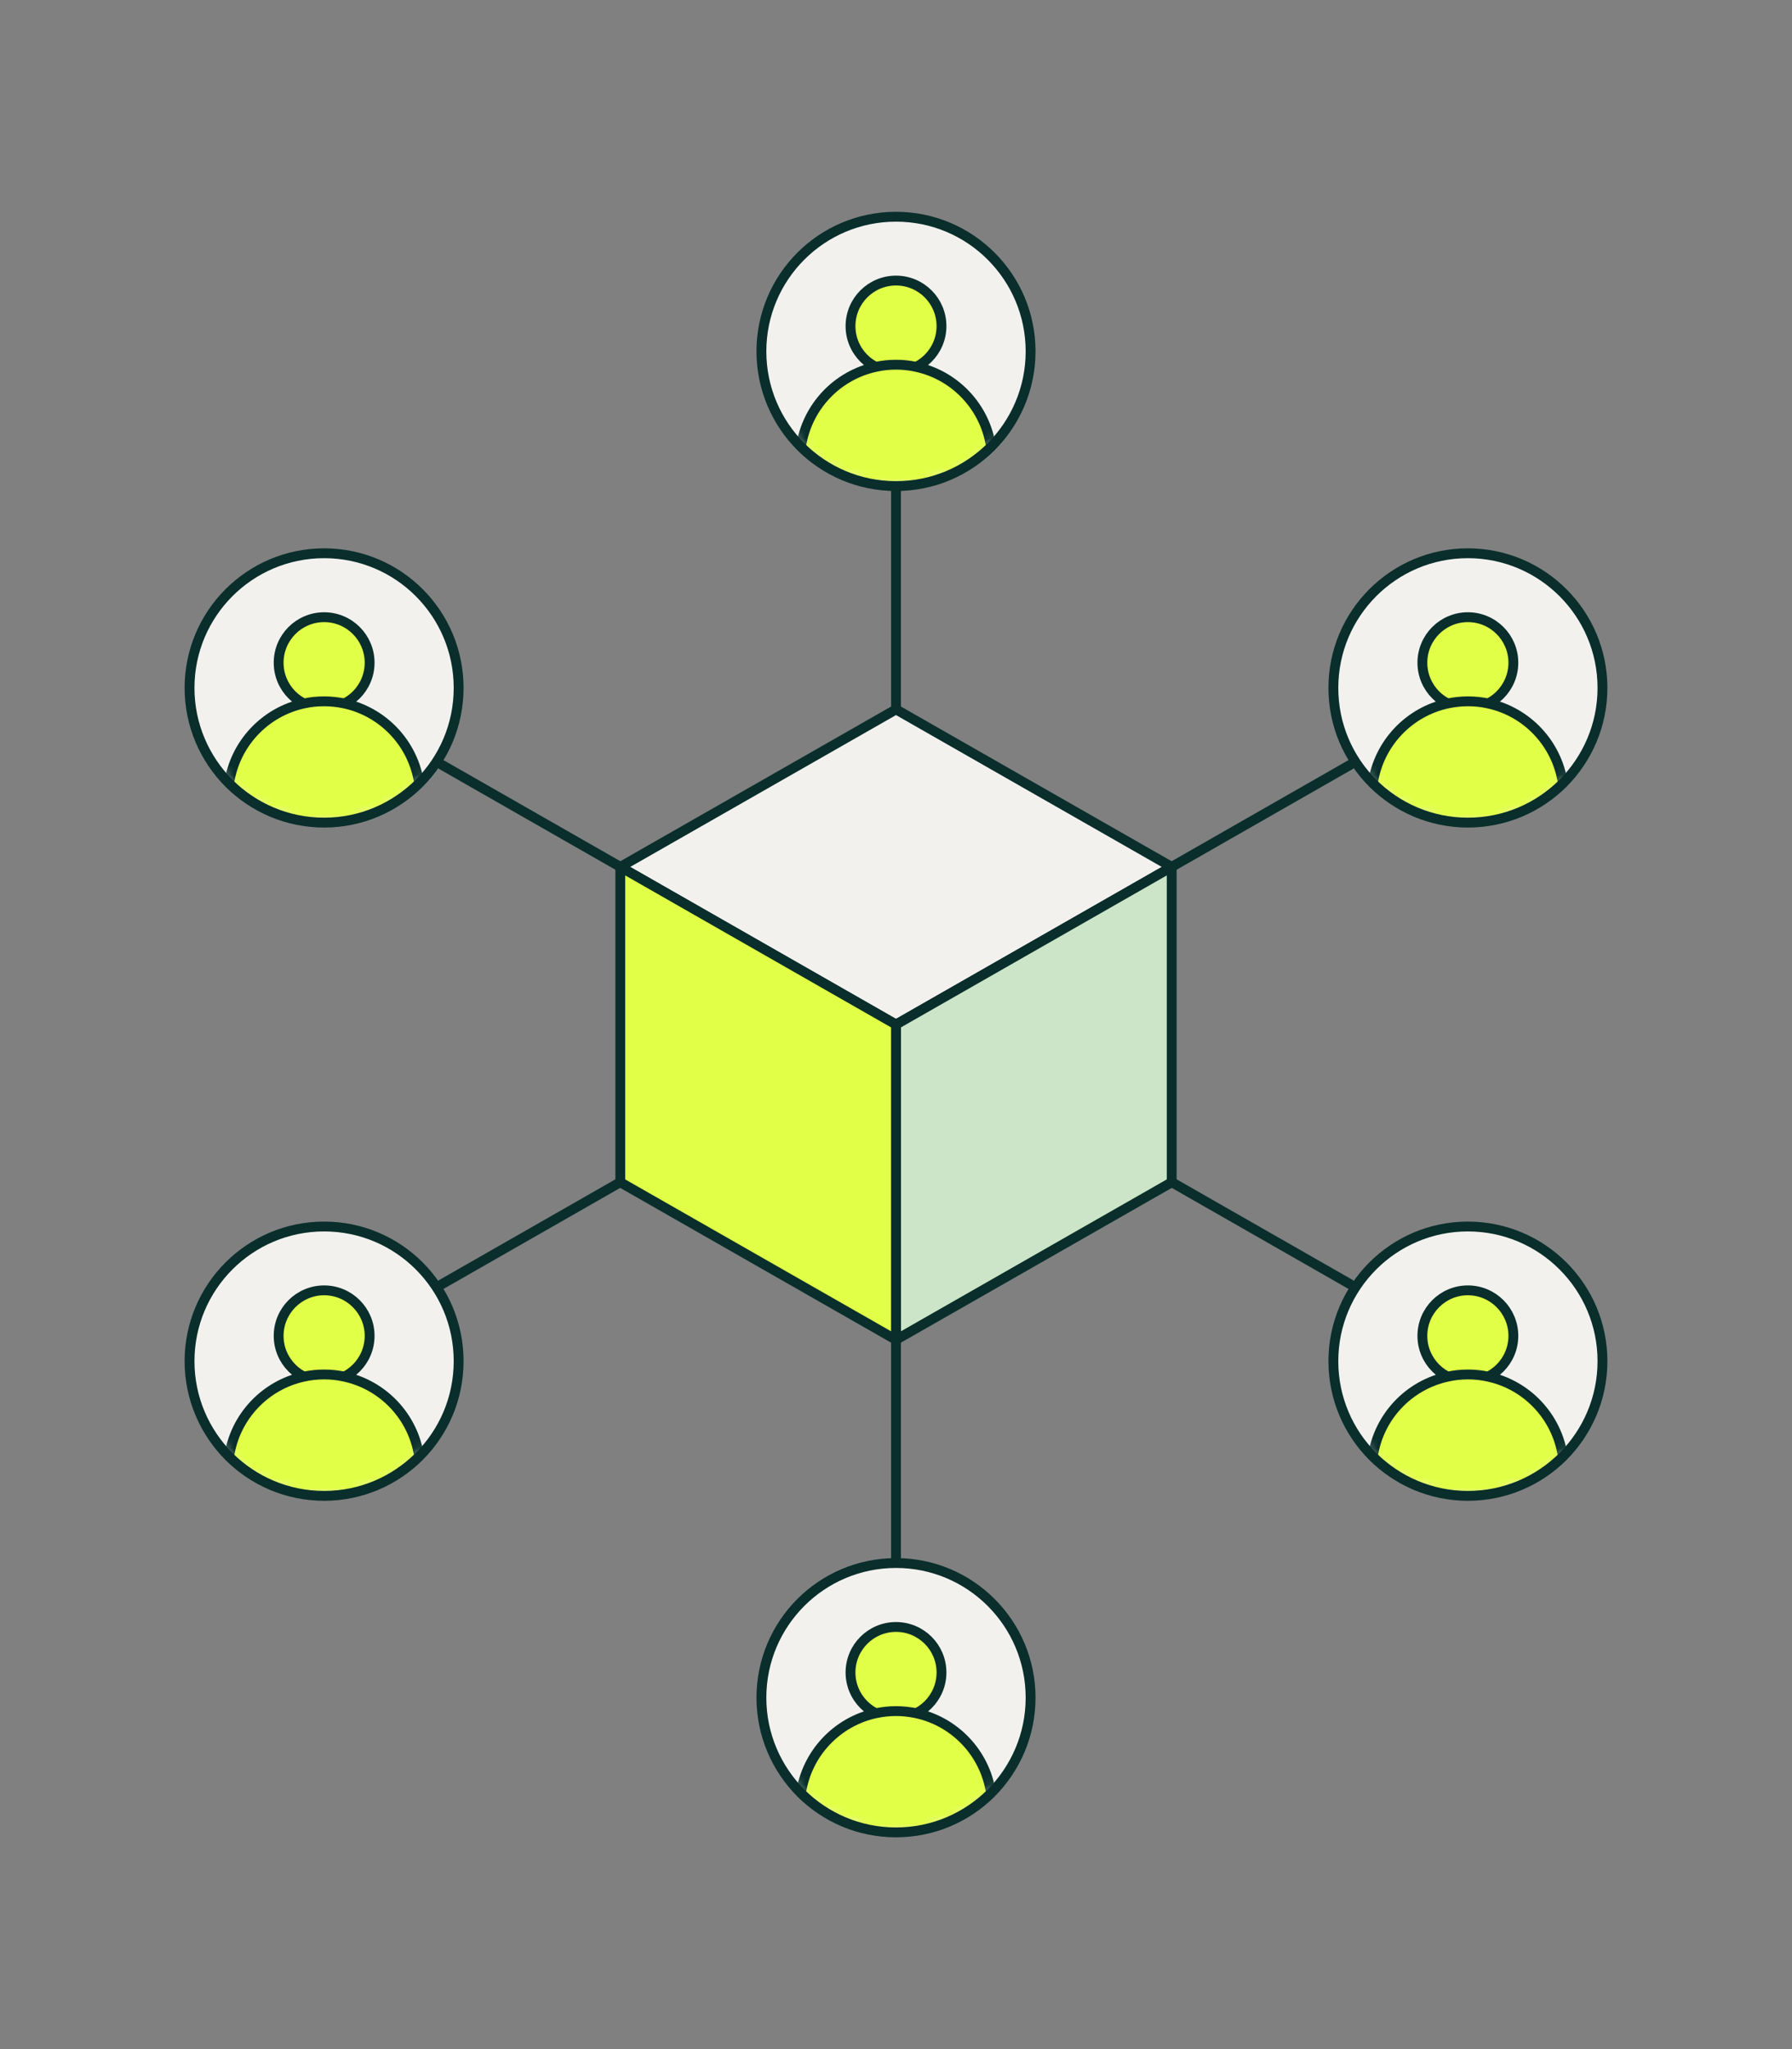 <?xml version="1.0" encoding="UTF-8"?>
<svg id="Layer_2" data-name="Layer 2" xmlns="http://www.w3.org/2000/svg" xmlns:xlink="http://www.w3.org/1999/xlink" viewBox="0 0 182 208">
  <rect x="0" y="0" width="182" height="208" fill="#808080" stroke="none"/>
  <defs>
    <style>
      .cls-1 {
        fill: #e1ff46;
      }

      .cls-1, .cls-2, .cls-3, .cls-4 {
        stroke: #092e2b;
        stroke-linecap: round;
        stroke-linejoin: round;
      }

      .cls-2 {
        fill: #cce5c8;
      }

      .cls-3, .cls-5 {
        fill: none;
      }

      .cls-5, .cls-6 {
        stroke-width: 0px;
      }

      .cls-4, .cls-6 {
        fill: #f3f1ee;
      }

      .cls-7 {
        mask: url(#mask);
      }

      .cls-8 {
        mask: url(#mask-3);
      }

      .cls-9 {
        mask: url(#mask-2);
      }

      .cls-10 {
        mask: url(#mask-5);
      }

      .cls-11 {
        mask: url(#mask-4);
      }

      .cls-12 {
        mask: url(#mask-1);
      }
    </style>
    <mask id="mask" x="135.42" y="56.16" width="27.33" height="27.84" maskUnits="userSpaceOnUse">
      <g id="mask0_1961_71062" data-name="mask0 1961 71062">
        <circle class="cls-6" cx="149.08" cy="69.83" r="13.67"/>
      </g>
    </mask>
    <mask id="mask-1" x="135.42" y="124.5" width="27.33" height="27.84" maskUnits="userSpaceOnUse">
      <g id="mask1_1961_71062" data-name="mask1 1961 71062">
        <circle class="cls-6" cx="149.08" cy="138.17" r="13.67"/>
      </g>
    </mask>
    <mask id="mask-2" x="19.25" y="56.16" width="27.33" height="27.84" maskUnits="userSpaceOnUse">
      <g id="mask2_1961_71062" data-name="mask2 1961 71062">
        <circle class="cls-6" cx="32.92" cy="69.83" r="13.67"/>
      </g>
    </mask>
    <mask id="mask-3" x="19.25" y="124.5" width="27.33" height="27.84" maskUnits="userSpaceOnUse">
      <g id="mask3_1961_71062" data-name="mask3 1961 71062">
        <circle class="cls-6" cx="32.92" cy="138.17" r="13.67"/>
      </g>
    </mask>
    <mask id="mask-4" x="77.33" y="158.66" width="27.33" height="27.84" maskUnits="userSpaceOnUse">
      <g id="mask4_1961_71062" data-name="mask4 1961 71062">
        <circle class="cls-6" cx="91" cy="172.33" r="13.67"/>
      </g>
    </mask>
    <mask id="mask-5" x="77.33" y="22" width="27.33" height="27.84" maskUnits="userSpaceOnUse">
      <g id="mask5_1961_71062" data-name="mask5 1961 71062">
        <circle class="cls-6" cx="91" cy="35.67" r="13.67"/>
      </g>
    </mask>
  </defs>
  <g id="Layer_1-2" data-name="Layer 1">
    <g id="NP_Management">
      <g>
        <path class="cls-3" d="m91,48.93v109.57"/>
        <path class="cls-3" d="m137.12,77.64l-92.25,52.72"/>
        <path class="cls-3" d="m44.88,77.64l92.25,52.72"/>
        <path class="cls-4" d="m162.75,69.83c0,3.78-1.54,7.21-4.02,9.69-2.48,2.46-5.88,3.98-9.65,3.98s-7.17-1.53-9.65-3.99c-2.48-2.48-4.01-5.9-4.01-9.68,0-7.55,6.12-13.67,13.66-13.67s13.67,6.12,13.67,13.67Z"/>
        <g>
          <path class="cls-4" d="m63,88l28-15.99,28,15.99-28,16-28-16Z"/>
          <path class="cls-2" d="m91,104l28-16v32.01l-28,15.99v-32Z"/>
          <path class="cls-1" d="m63,88l28,16v32l-28-15.99v-32.01Z"/>
        </g>
        <g class="cls-7">
          <g>
            <circle class="cls-1" cx="149.08" cy="67.27" r="4.62"/>
            <path class="cls-1" d="m158.73,79.52c-2.48,2.46-5.88,3.98-9.65,3.98s-7.17-1.53-9.65-3.99c.6-4.03,3.65-7.25,7.59-8.1.66-.14,1.35-.22,2.06-.22s1.4.07,2.06.22c3.94.84,7,4.08,7.59,8.11Z"/>
          </g>
        </g>
        <path class="cls-4" d="m46.58,69.83c0,3.78-1.53,7.2-4.01,9.68-2.48,2.46-5.88,3.99-9.65,3.99s-7.17-1.52-9.65-3.98c-2.48-2.48-4.02-5.91-4.02-9.69,0-7.55,6.12-13.67,13.67-13.67s13.66,6.12,13.66,13.67Z"/>
        <path class="cls-4" d="m162.75,138.17c0,3.78-1.54,7.21-4.02,9.69-2.48,2.46-5.88,3.98-9.65,3.98s-7.17-1.53-9.65-3.99c-2.48-2.48-4.01-5.9-4.01-9.68,0-7.55,6.12-13.67,13.66-13.67s13.67,6.12,13.67,13.67Z"/>
        <g class="cls-12">
          <g>
            <circle class="cls-1" cx="149.08" cy="135.6" r="4.62"/>
            <path class="cls-1" d="m158.73,147.86c-2.48,2.46-5.88,3.98-9.65,3.98s-7.17-1.53-9.65-3.99c.59-4.04,3.66-7.27,7.61-8.11.66-.15,1.34-.22,2.04-.22s1.39.07,2.05.22c3.95.84,7.01,4.08,7.6,8.12Z"/>
          </g>
        </g>
        <path class="cls-4" d="m46.58,138.17c0,3.78-1.53,7.2-4.01,9.68-2.48,2.46-5.88,3.99-9.65,3.99s-7.17-1.52-9.65-3.98c-2.48-2.48-4.02-5.91-4.02-9.69,0-7.55,6.12-13.67,13.67-13.67s13.66,6.12,13.66,13.67Z"/>
        <g class="cls-9">
          <g>
            <circle class="cls-1" cx="32.92" cy="67.27" r="4.62"/>
            <path class="cls-1" d="m42.57,79.51c-2.48,2.46-5.88,3.99-9.65,3.99s-7.17-1.52-9.65-3.98c.59-4.03,3.65-7.27,7.59-8.11.66-.15,1.35-.22,2.06-.22s1.4.08,2.06.22c3.94.85,6.99,4.07,7.59,8.1Z"/>
          </g>
        </g>
        <g class="cls-8">
          <g>
            <circle class="cls-1" cx="32.92" cy="135.6" r="4.62"/>
            <path class="cls-1" d="m42.57,147.85c-2.48,2.46-5.88,3.99-9.65,3.99s-7.17-1.52-9.65-3.98c.59-4.04,3.65-7.28,7.6-8.12.66-.15,1.35-.22,2.05-.22s1.38.07,2.04.22c3.95.84,7.02,4.07,7.61,8.11Z"/>
          </g>
        </g>
        <path class="cls-4" d="m104.67,172.33c0,3.78-1.54,7.21-4.02,9.69-2.48,2.46-5.88,3.98-9.65,3.98s-7.17-1.52-9.65-3.98c-2.48-2.48-4.02-5.91-4.02-9.69,0-7.55,6.12-13.67,13.67-13.67s13.67,6.12,13.67,13.67Z"/>
        <path class="cls-4" d="m104.67,35.67c0,3.78-1.54,7.21-4.02,9.69-2.48,2.46-5.88,3.98-9.65,3.98s-7.17-1.52-9.65-3.98c-2.48-2.48-4.02-5.91-4.02-9.69,0-7.55,6.12-13.67,13.67-13.67s13.67,6.12,13.67,13.67Z"/>
        <g class="cls-11">
          <g>
            <circle class="cls-1" cx="91" cy="169.77" r="4.62"/>
            <path class="cls-1" d="m100.65,182.02c-2.48,2.46-5.88,3.98-9.65,3.98s-7.17-1.52-9.65-3.98c.59-4.03,3.65-7.26,7.59-8.11.66-.14,1.35-.22,2.06-.22s1.4.08,2.06.22c3.94.85,7,4.08,7.59,8.11Z"/>
          </g>
        </g>
        <g class="cls-10">
          <g>
            <circle class="cls-1" cx="91" cy="33.1" r="4.62"/>
            <path class="cls-1" d="m100.65,45.36c-2.48,2.46-5.88,3.98-9.65,3.98s-7.17-1.52-9.65-3.98c.59-4.04,3.66-7.28,7.61-8.12.66-.15,1.34-.22,2.04-.22s1.38.07,2.04.22c3.95.84,7.02,4.08,7.61,8.12Z"/>
          </g>
        </g>
      </g>
      <rect class="cls-5" width="182" height="208"/>
    </g>
  </g>
</svg>